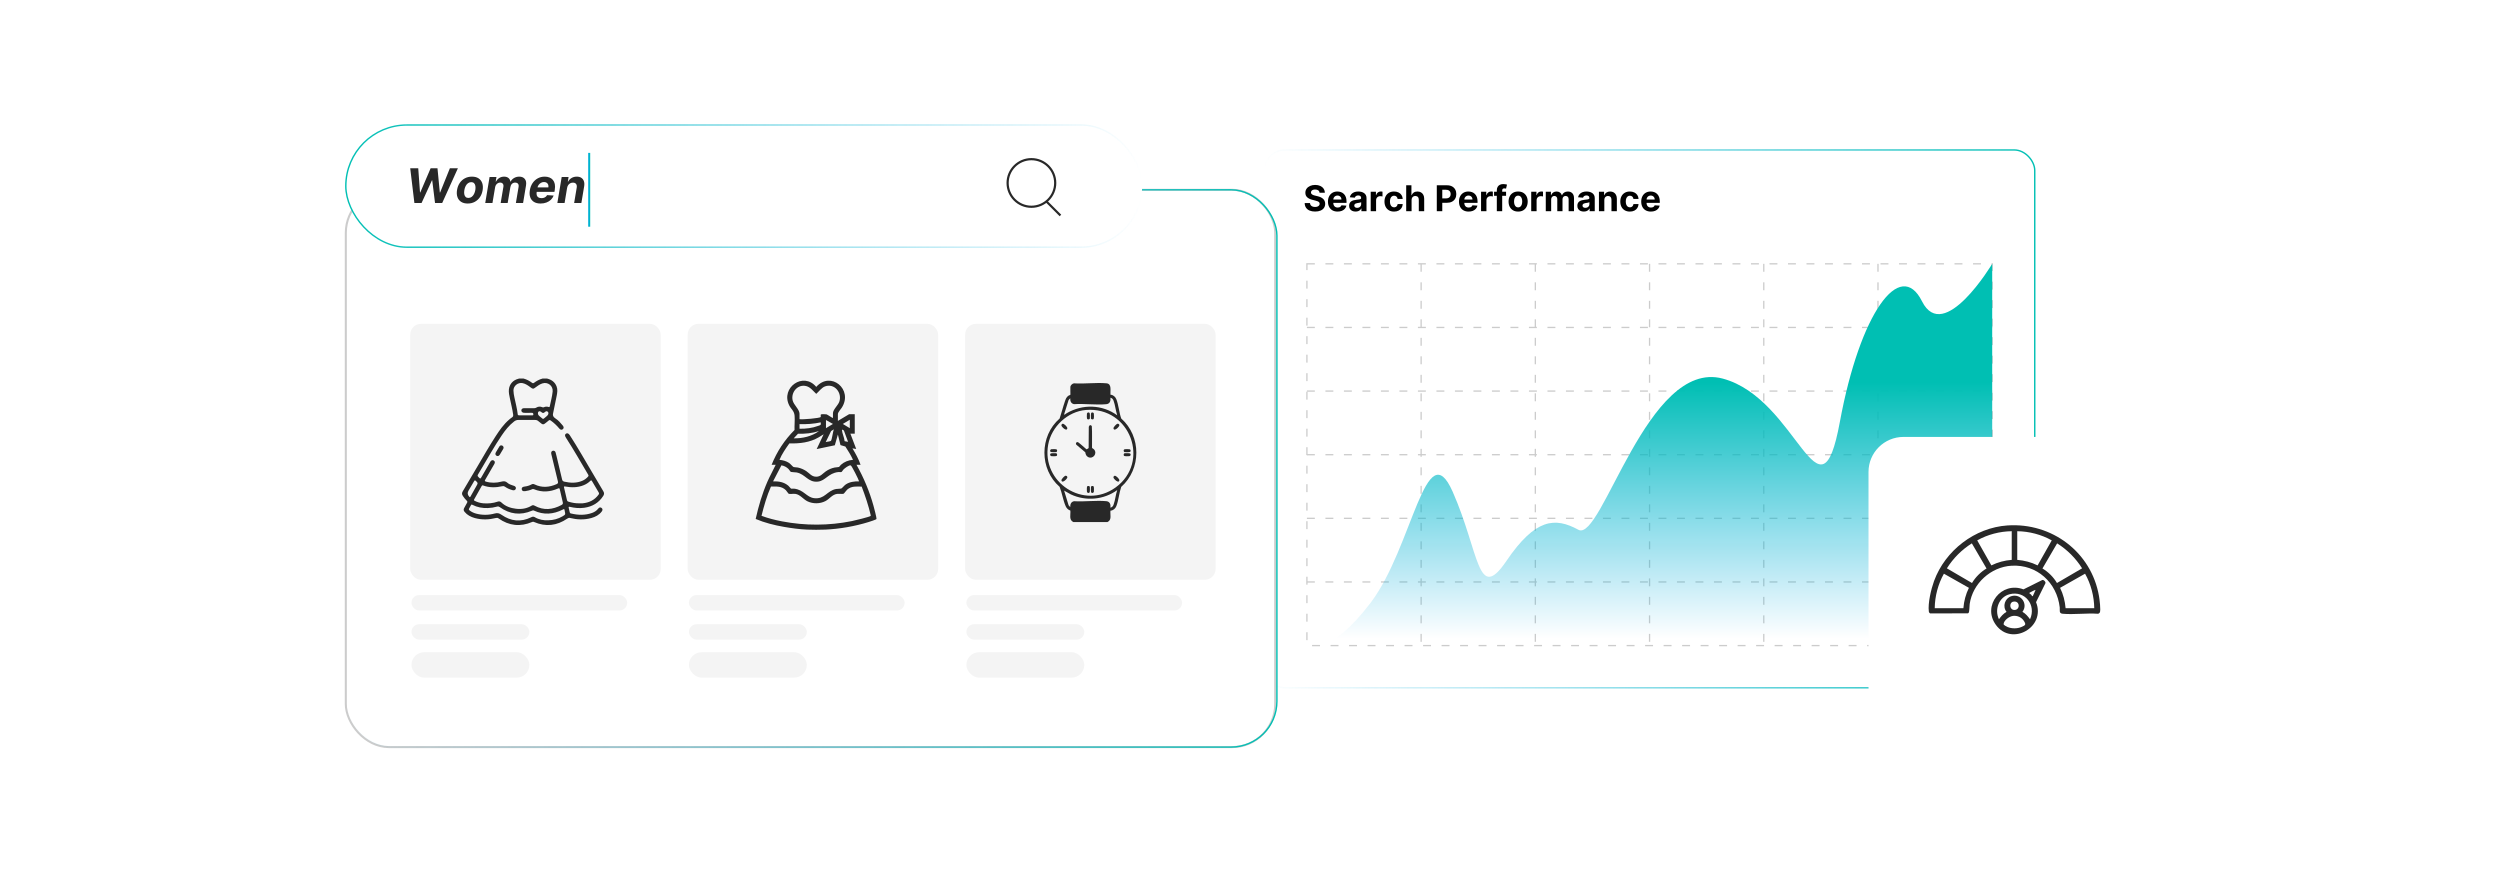 <?xml version="1.0" encoding="UTF-8"?><svg id="a" xmlns="http://www.w3.org/2000/svg" xmlns:xlink="http://www.w3.org/1999/xlink" viewBox="0 0 860 300"><defs><linearGradient id="b" x1="434.698" y1="144.093" x2="700.197" y2="144.093" gradientUnits="userSpaceOnUse"><stop offset="0" stop-color="#00a9e5" stop-opacity="0"/><stop offset="1" stop-color="#00bfb3"/></linearGradient><filter id="c" x="97.164" y="43.464" width="363.36" height="235.44" filterUnits="userSpaceOnUse"><feOffset dx="0" dy="0"/><feGaussianBlur result="d" stdDeviation="7.086"/><feFlood flood-color="#878787" flood-opacity=".3"/><feComposite in2="d" operator="in"/><feComposite in="SourceGraphic"/></filter><linearGradient id="e" x1="118.714" y1="161.145" x2="439.502" y2="161.145" xlink:href="#b"/><filter id="f" x="110.721" y="34.7" width="290.64" height="58.8" filterUnits="userSpaceOnUse"><feOffset dx="0" dy="0"/><feGaussianBlur result="g" stdDeviation="2.728"/><feFlood flood-color="#939393" flood-opacity=".3"/><feComposite in2="g" operator="in"/><feComposite in="SourceGraphic"/></filter><linearGradient id="h" x1="118.714" y1="64.019" x2="393.139" y2="64.019" gradientUnits="userSpaceOnUse"><stop offset="0" stop-color="#00bfb3"/><stop offset="1" stop-color="#00a9e5" stop-opacity="0"/></linearGradient><filter id="i" x="110.481" y="34.46" width="291.12" height="59.28" filterUnits="userSpaceOnUse"><feOffset dx="0" dy="0"/><feGaussianBlur result="j" stdDeviation="2.728"/><feFlood flood-color="#939393" flood-opacity=".3"/><feComposite in2="j" operator="in"/><feComposite in="SourceGraphic"/></filter><linearGradient id="k" x1="202.337" y1="65.291" x2="203.032" y2="65.291" gradientUnits="userSpaceOnUse"><stop offset="0" stop-color="#00a9e5"/><stop offset="1" stop-color="#00bfb3"/></linearGradient><linearGradient id="l" x1="567.448" y1="219.548" x2="567.448" y2="131.623" xlink:href="#b"/><filter id="m" x="620.611" y="128.19" width="142.8" height="142.8" filterUnits="userSpaceOnUse"><feOffset dx="0" dy="0"/><feGaussianBlur result="n" stdDeviation="7.324"/><feFlood flood-color="#878787" flood-opacity=".3"/><feComposite in2="n" operator="in"/><feComposite in="SourceGraphic"/></filter></defs><rect x="434.943" y="51.585" width="265.01" height="185.017" rx="7.051" ry="7.051" fill="none" stroke="url(#b)" stroke-miterlimit="10" stroke-width=".489"/><rect x="449.579" y="90.754" width="235.739" height="131.329" fill="#fff"/><rect x="449.579" y="90.754" width="235.739" height="131.329" fill="none" stroke="#ccc" stroke-dasharray="2.728 3.637" stroke-miterlimit="10" stroke-width=".455"/><line x1="449.579" y1="200.195" x2="685.317" y2="200.195" fill="none" stroke="#ccc" stroke-dasharray="2.728 3.637" stroke-miterlimit="10" stroke-width=".455"/><line x1="449.579" y1="178.306" x2="685.317" y2="178.306" fill="none" stroke="#ccc" stroke-dasharray="2.728 3.637" stroke-miterlimit="10" stroke-width=".455"/><line x1="449.579" y1="156.418" x2="685.317" y2="156.418" fill="none" stroke="#ccc" stroke-dasharray="2.728 3.637" stroke-miterlimit="10" stroke-width=".455"/><line x1="449.579" y1="134.53" x2="685.317" y2="134.53" fill="none" stroke="#ccc" stroke-dasharray="2.728 3.637" stroke-miterlimit="10" stroke-width=".455"/><line x1="449.579" y1="112.642" x2="685.317" y2="112.642" fill="none" stroke="#ccc" stroke-dasharray="2.728 3.637" stroke-miterlimit="10" stroke-width=".455"/><line x1="646.027" y1="90.754" x2="646.027" y2="222.083" fill="none" stroke="#ccc" stroke-dasharray="2.728 3.637" stroke-miterlimit="10" stroke-width=".455"/><line x1="606.738" y1="90.754" x2="606.738" y2="222.083" fill="none" stroke="#ccc" stroke-dasharray="2.728 3.637" stroke-miterlimit="10" stroke-width=".455"/><line x1="567.448" y1="90.754" x2="567.448" y2="222.083" fill="none" stroke="#ccc" stroke-dasharray="2.728 3.637" stroke-miterlimit="10" stroke-width=".455"/><line x1="528.158" y1="90.754" x2="528.158" y2="222.083" fill="none" stroke="#ccc" stroke-dasharray="2.728 3.637" stroke-miterlimit="10" stroke-width=".455"/><line x1="488.868" y1="90.754" x2="488.868" y2="222.083" fill="none" stroke="#ccc" stroke-dasharray="2.728 3.637" stroke-miterlimit="10" stroke-width=".455"/><rect x="118.959" y="65.291" width="319.715" height="191.708" rx="14.815" ry="14.815" fill="#fff" filter="url(#c)" stroke="#ccc" stroke-miterlimit="10" stroke-width=".709"/><rect x="118.959" y="65.291" width="320.299" height="191.708" rx="15.775" ry="15.775" fill="none" stroke="url(#e)" stroke-miterlimit="10" stroke-width=".489"/><rect x="141.117" y="111.395" width="86.16" height="88.043" rx="3.711" ry="3.711" fill="#f4f4f4"/><rect x="141.545" y="204.705" width="74.205" height="5.3" rx="2.65" ry="2.65" fill="#f4f4f4"/><rect x="141.545" y="214.732" width="40.561" height="5.3" rx="2.65" ry="2.65" fill="#f4f4f4"/><rect x="141.545" y="224.363" width="40.561" height="8.743" rx="4.372" ry="4.372" fill="#f4f4f4"/><path d="M188.19,130.22c1.52.376,2.684,1.192,3.273,2.693.42,1.072.246,2.166.037,3.243-.367,1.895-.775,3.782-1.167,5.673-.003.016-.007.032-.011.048-.274.893-.097,1.544.774,2.086.987.614,1.75,1.523,2.493,2.422.407.492.406.935.021,1.256-.385.32-.826.24-1.23-.243-.866-1.036-1.836-1.956-2.939-2.739-.269-.191-.453-.22-.719.021-.424.384-.894.717-1.346,1.069-.357.278-.719.286-1.079.005-.388-.302-.788-.589-1.154-.916-.316-.281-.657-.377-1.074-.373-1.9.015-3.8.028-5.7-.006-.6-.011-1.064.177-1.524.531-1.726,1.327-3.052,3.006-4.257,4.79-2.495,3.695-4.673,7.583-6.947,11.414-.393.662-.766,1.336-1.178,1.986-.207.326-.248.59.071.852.062.051.107.124.163.183.527.55.56.543.946-.126.988-1.717,1.98-3.433,2.97-5.149.033-.057.065-.114.101-.169.298-.456.733-.596,1.126-.363.402.239.504.681.235,1.157-.499.884-1.016,1.758-1.523,2.638-.549.95-1.086,1.907-1.648,2.849-.205.343-.163.501.237.619,1.795.528,3.598.485,5.379.006.784-.211,1.398-.179,2.021.392.547.501,1.269.735,1.972.966.093.031.19.052.282.084.522.178.772.564.643.991-.138.457-.562.659-1.111.51-.955-.26-1.861-.635-2.666-1.22-.263-.191-.517-.222-.828-.151-2.245.507-4.477.562-6.671-.258-.246-.092-.356-.007-.467.193-.853,1.531-1.705,3.062-2.573,4.584-.162.283-.066.404.182.528.934.466,1.921.758,2.958.84,1.682.133,3.339-.02,4.941-.573.513-.177.902-.076,1.29.296,1.396,1.341,3.132,1.921,5.008,2.15,1.926.235,3.752-.064,5.425-1.097.334-.206.644-.14.97.039,3.134,1.727,6.218,1.401,9.269-.236.398-.214.549-.464.426-.948-.375-1.474-.703-2.961-1.029-4.448-.089-.404-.23-.438-.6-.276-2.727,1.193-5.493,1.404-8.29.239-.237-.099-.434-.076-.655.026-.735.339-1.514.526-2.311.641-.177.026-.361.036-.538.016-.412-.046-.661-.291-.696-.701-.033-.387.164-.661.53-.792.153-.055.317-.087.479-.104.841-.091,1.635-.336,2.377-.738.349-.189.67-.176,1.026-.003,2.541,1.24,5.068,1.017,7.587-.088.458-.201.566-.46.442-.959-.764-3.081-1.494-6.171-2.234-9.259-.027-.111-.053-.223-.07-.336-.064-.451.151-.818.537-.923.42-.115.816.087.964.541.142.435.24.884.347,1.329.638,2.658,1.283,5.313,1.898,7.976.108.466.323.676.788.781,2.088.47,4.149.556,6.168-.298.766-.324,1.417-.81,1.97-1.432.189-.212.222-.395.069-.654-2.528-4.251-4.96-8.558-7.649-12.712-.442-.683-.447-1.119-.001-1.416.438-.292.894-.112,1.315.538,2.688,4.154,5.126,8.459,7.646,12.714,1.294,2.184,2.562,4.383,3.878,6.554.357.588.333,1.059-.031,1.623-1.542,2.39-3.754,3.677-6.533,4.065-1.661.232-3.299.075-4.919-.315-.385-.093-.528-.044-.407.387.133.472.228.955.328,1.436.048.23.148.381.393.44,2.45.598,4.891.686,7.301-.173.826-.294,1.554-.756,2.106-1.472.371-.481.801-.543,1.186-.232.381.308.401.735.036,1.216-.914,1.205-2.181,1.855-3.6,2.246-2.427.669-4.858.578-7.28-.021-.376-.093-.634-.015-.944.199-3.613,2.484-7.445,2.927-11.492,1.169-.214-.093-.374-.102-.594-.007-4.101,1.773-7.975,1.329-11.616-1.23-.275-.194-.512-.212-.82-.136-2.439.603-4.886.698-7.329.024-1.368-.377-2.584-1.012-3.51-2.134-.361-.438-.414-.85-.119-1.343.344-.576.633-1.185.971-1.764.17-.291.148-.49-.106-.721-.522-.477-.926-1.055-1.33-1.634-.385-.552-.383-1.034-.029-1.622,1.736-2.893,3.434-5.808,5.148-8.713,2.005-3.4,3.964-6.827,6.109-10.141,1.372-2.12,2.803-4.199,4.76-5.845.288-.242.57-.504.892-.69.436-.251.474-.585.412-1.036-.253-1.836-.733-3.624-1.097-5.436-.209-1.041-.479-2.086-.362-3.155.201-1.845,1.412-3.193,3.21-3.662.095-.025.188-.055.282-.083.524,0,1.048,0,1.573,0,1.069.294,2.033.8,2.916,1.463.235.176.42.176.655,0,.884-.66,1.846-1.17,2.916-1.463h1.573ZM180.828,142.87c.77,0,1.539-.005,2.309.003.248.003.338-.065.328-.339-.014-.364-.121-.533-.518-.521-.769.024-1.539.008-2.309.005-.164-.001-.329.001-.49-.022-.497-.071-.826-.416-.806-.832.02-.426.366-.74.879-.746,1.179-.013,2.358-.008,3.537-.004.251.001.477-.037.698-.178.671-.428,1.383-.466,2.109-.153.177.076.329.102.511.014.525-.254,1.073-.276,1.624-.101.236.075.374.036.426-.224.338-1.683.806-3.342.985-5.055.204-1.96-1.595-3.42-3.482-2.838-.892.275-1.642.803-2.375,1.358-.813.616-.948.615-1.755.005-.826-.624-1.668-1.217-2.706-1.446-1.566-.344-3.177.927-3.167,2.519.005.821.178,1.624.338,2.426.385,1.924.93,3.817,1.131,5.776.033.323.224.353.474.352.753-.003,1.507-.001,2.26-.001ZM188.634,178.978c1.76-.052,3.356-.479,4.83-1.334,1.072-.622,1.069-.628.81-1.824-.014-.064-.019-.13-.034-.194-.133-.604-.127-.591-.674-.316-3.238,1.63-6.528,1.888-9.873.336-.277-.129-.491-.054-.741.053-3.934,1.671-7.628,1.196-11.083-1.278-.265-.19-.487-.258-.808-.167-1.057.3-2.139.474-3.239.513-1.864.066-3.652-.244-5.319-1.113-.24-.125-.38-.107-.505.145-.189.381-.388.758-.613,1.119-.178.286-.105.46.144.657.667.527,1.416.882,2.23,1.1,2.152.577,4.323.544,6.45-.04.934-.257,1.539-.096,2.343.465,3.181,2.221,6.601,2.581,10.147.851.427-.208.788-.328,1.235-.06,1.465.877,3.071,1.169,4.7,1.087ZM199.375,173.143c.344,0,.69.028,1.03-.004,2.241-.21,4.115-1.107,5.482-2.952.2-.27.241-.492.058-.796-.78-1.288-1.549-2.582-2.299-3.887-.211-.367-.351-.307-.609-.052-.659.652-1.437,1.131-2.297,1.476-2.061.829-4.182.825-6.323.429-.384-.071-.473-.003-.385.368.345,1.447.686,2.896,1.013,4.347.062.277.203.408.468.49,1.259.387,2.537.635,3.861.58ZM161.636,171.021c.172-.049.209-.208.278-.33.684-1.21,1.367-2.42,2.042-3.635.499-.898.476-.883-.23-1.595-.332-.335-.466-.238-.665.111-.616,1.079-1.259,2.143-1.891,3.213q-.65,1.099.208,2.028c.044.048.085.101.134.143.035.03.084.045.124.065ZM185.046,142.141c-.005.404.135.716.637,1.1,1.448,1.109.828,1.176,2.33-.029.293-.235.561-.509.625-.908.051-.318-.042-.583-.332-.753-.284-.166-.527-.076-.759.121-.632.537-.784.535-1.452-.012-.218-.179-.447-.265-.719-.126-.25.128-.334.343-.329.607Z" fill="#282828"/><path d="M173.237,153.982c-.007.203-.088.382-.189.552-.367.62-.729,1.244-1.109,1.856-.308.497-.742.628-1.156.379-.408-.246-.485-.688-.187-1.199.388-.665.779-1.328,1.188-1.98.201-.319.508-.466.889-.342.348.113.521.377.563.734Z" fill="#282828"/><rect x="236.561" y="111.395" width="86.16" height="88.043" rx="3.711" ry="3.711" fill="#f4f4f4"/><rect x="236.989" y="204.705" width="74.205" height="5.3" rx="2.65" ry="2.65" fill="#f4f4f4"/><rect x="236.989" y="214.732" width="40.561" height="5.3" rx="2.65" ry="2.65" fill="#f4f4f4"/><rect x="236.989" y="224.363" width="40.561" height="8.743" rx="4.372" ry="4.372" fill="#f4f4f4"/><path d="M277.538,182.179c-2.53-.109-5.295-.489-7.819-.929-3.299-.575-6.711-1.414-9.765-2.728.979-4.412,2.254-8.768,4.07-12.907.856-1.951,1.921-3.801,2.817-5.731h-1.4c1.774-4.491,4.468-8.559,7.878-11.967-.055-1.584.143-3.316.024-4.882-.131-1.725-1.188-2.236-1.874-3.624-2.987-6.038,4.871-11.661,9.319-6.321,5-5.615,12.821.915,8.771,7.173-.34.525-1.322,1.565-1.322,2.177v2.349l3.849-2.299h1.95v6.698h-1.5l1.998,5.25-1.298-.202c1.079,1.799,2.14,3.661,2.799,5.649h-1.4c2.512,4.46,4.504,9.229,5.87,14.175.162.585,1.106,4.175,1.016,4.453-.081.249-2.39.964-2.811,1.094-4.635,1.435-9.949,2.365-14.773,2.573-2.002.086-4.396.086-6.398,0ZM286.535,143.789v-1.65c0-1.212,1.765-2.743,2.177-3.921,1.082-3.098-1.663-6.473-4.899-5.299-1.187.431-2.102,1.762-3.027,2.57-1.027-.946-1.945-2.251-3.349-2.648-2.95-.834-5.41,2.042-4.771,4.871.359,1.589,2.372,3.118,2.372,4.627v1.849c.804.201,7.203-.329,7.303-.765.05-.219-.09-.655.039-.84.112-.161,1.684-.12,1.959-.047.269.071,2.113,1.348,2.196,1.253ZM292.334,147.288v-2.899l-2.397,1.45,2.397,1.45ZM284.136,144.489v2.799l2.4-1.45-2.4-1.35ZM275.038,145.889v1.6c2.218.034,4.373-.223,6.45-.998.824-.308.953-.182.848-1.202-2.414.526-4.822.693-7.298.6ZM284.037,152.087c.365-.156,1.609-.206,1.807-.441.348-.413.708-3.27.99-3.958l-.945.603-1.852,3.795ZM290.304,148.118c-.151-.06-.693-.563-.671-.18.066,1.144.828,2.639.914,3.837l1.187.212-1.43-3.868ZM281.736,148.289c-2.342.751-4.768.982-7.228.919l-1.47,1.578c3.062.052,6.217-.671,8.698-2.497ZM283.336,149.388l-1.632,1.016c-3.126,1.835-6.59,2.205-10.164,2.133-1.276,1.784-2.553,3.61-3.4,5.647,1.156.103,2.314.419,3.29,1.059.444.291,1.267,1.282,1.51,1.39.273.121,1.117.115,1.503.196.995.209,2.04.655,2.885,1.214,1.179.78,1.846,1.948,3.458,1.949,1.492.001,2.203-1.081,3.277-1.83.94-.656,1.945-1.095,3.068-1.331.357-.075,1.316-.104,1.504-.195.069-.033.471-.587.652-.748,1.144-1.021,2.615-1.609,4.146-1.704-.739-1.599-1.664-3.098-2.626-4.57l-1.682-.492-.892-3.635-1.055,3.692-6.241,1.306,2.398-5.098ZM295.533,165.583c-.181-.688-2.561-5.389-2.866-5.487-.581-.188-2.123,1.005-2.534,1.437-.165.173-.528.789-.664.836-.259.089-.828-.011-1.17.029-3.368.393-4.335,2.985-6.922,3.276-3.427.386-4.318-2.626-7.417-3.159-.417-.072-1.736-.087-1.921-.178-.138-.068-.608-.816-.794-1.005-.612-.62-1.57-1.146-2.44-1.253l-2.864,5.506c1.941-.048,3.732.228,5.246,1.504.209.176.858.981.923.999.239.065.744-.025,1.066.011,3.365.378,4.263,2.977,6.922,3.276,3.653.411,4.361-2.579,7.517-3.159.448-.082,1.589-.077,1.818-.181.258-.117,1.06-1.09,1.511-1.388,1.383-.916,2.961-1.083,4.589-1.06ZM296.421,167.395c-1.845-.035-3.495-.246-4.989,1.036-.323.278-1.038,1.326-1.2,1.4-.387.176-1.62-.006-2.149.05-1.818.195-2.691,1.764-4.181,2.518-1.862.943-4.217.963-6.102.068-1.482-.704-2.548-2.355-4.222-2.576-.592-.078-1.832.126-2.274-.025-.116-.039-.754-1.033-.962-1.237-1.466-1.435-3.226-1.28-5.137-1.25-1.421,3.226-2.389,6.636-3.247,10.056,2.248.849,4.676,1.457,7.062,1.914,7.962,1.525,16.084,1.503,24.033-.098.763-.154,6.229-1.469,6.435-1.766.051-.073.054-.156.04-.241-.77-3.368-1.887-6.628-3.108-9.849Z" fill="#282828"/><rect x="332.005" y="111.395" width="86.16" height="88.043" rx="3.711" ry="3.711" fill="#f4f4f4"/><rect x="332.433" y="204.705" width="74.205" height="5.3" rx="2.65" ry="2.65" fill="#f4f4f4"/><rect x="332.433" y="214.732" width="40.561" height="5.3" rx="2.65" ry="2.65" fill="#f4f4f4"/><rect x="332.433" y="224.363" width="40.561" height="8.743" rx="4.372" ry="4.372" fill="#f4f4f4"/><path d="M369.224,179.584c-1.59-.755-.879-2.538-1.019-3.951-.727-.218-1.305-.805-1.607-1.485-.889-2.003-1.265-4.605-2.087-6.675-6.97-6.059-6.973-17.442,0-23.499.654-1.923,1.133-3.928,1.798-5.844.279-.801.492-1.511,1.243-2.019.188-.127.613-.224.635-.25.093-.107-.049-2.4.017-2.826.081-.524.717-1.12,1.25-1.173,3.586.265,7.663-.344,11.191-.003,1.914.185,1.227,2.609,1.351,3.915.898.058,1.664.678,1.999,1.496.8,1.953.974,4.652,1.703,6.686,6.946,6.146,6.941,17.387,0,23.536-.714,2.04-.906,4.644-1.676,6.619-.336.861-1.086,1.495-2.025,1.563-.16,1.408.56,3.156-1.029,3.911h-11.744ZM384.322,142.862c-.526-1.565-.692-3.511-1.26-5.031-.211-.564-.484-.845-1.069-1.027.133,1.111-.196,2.124-1.442,2.24-3.506.328-7.527-.246-11.087-.012-1.062-.236-1.331-1.048-1.312-2.042l-.56.651-1.537,4.896c-.048.364.78-.331.903-.403,5.488-3.198,12.192-3.006,17.364.728ZM373.586,141.026c-6.299.496-11.868,5.717-13.002,11.883-2.409,13.097,12.282,22.602,23.116,14.821,12.161-8.733,5.136-27.905-10.114-26.704ZM381.994,174.645c.585-.182.858-.464,1.069-1.027.568-1.52.733-3.466,1.26-5.031-4.608,3.351-10.806,3.908-15.97,1.478l-2.296-1.291,1.537,5.033.56.651c-.018-.994.25-1.806,1.312-2.042,3.56.234,7.581-.34,11.087-.012,1.246.117,1.575,1.13,1.442,2.24Z" fill="#282828"/><path d="M370.277,152.995c-.36-.447-.037-1.047.556-.889,1.017.729,1.929,1.627,2.895,2.433.197.084.518-.317.763-.397l.051-7.312c.141-.614.706-.819,1.043-.215.162,2.442.025,4.928.07,7.387.045.238.521.374.746.652,1.165,1.445-.478,3.419-2.099,2.566-.658-.346-.852-.951-.969-1.641l-3.055-2.583Z" fill="#282828"/><path d="M365.565,145.766c.454-.082,1.68,1.124,1.594,1.594-.225,1.234-2.005-.549-2.035-1.009-.017-.263.176-.537.441-.585Z" fill="#282828"/><path d="M383.46,163.661c.454-.082,1.68,1.124,1.594,1.594-.225,1.234-2.005-.549-2.035-1.009-.017-.263.176-.537.441-.585Z" fill="#282828"/><path d="M384.392,145.766c.321-.059.662.168.678.507.022.492-1.806,2.346-2.037,1.087-.074-.405,1.027-1.534,1.359-1.594Z" fill="#282828"/><path d="M366.497,163.661c.329-.06.654.167.675.505.032.516-1.81,2.314-2.034,1.089-.074-.405,1.027-1.534,1.359-1.594Z" fill="#282828"/><path d="M374,144.145c-.164-.163-.156-1.591-.095-1.868.095-.429.672-.558.919-.213.12.167.134,1.601.083,1.868-.077.412-.696.424-.907.213Z" fill="#282828"/><path d="M376.192,144.145c-.211.211-.83.199-.907-.213-.05-.267-.036-1.701.083-1.868.246-.345.824-.216.919.213.061.277.069,1.705-.095,1.868Z" fill="#282828"/><path d="M363.517,154.628c.211.211.199.83-.213.907-.267.05-1.701.036-1.868-.083-.345-.246-.216-.824.213-.919.277-.061,1.705-.069,1.868.095Z" fill="#282828"/><path d="M386.675,154.628c.163-.164,1.591-.156,1.868-.095.429.095.558.672.213.919-.167.12-1.601.134-1.868.083-.412-.077-.424-.696-.213-.907Z" fill="#282828"/><path d="M363.517,156.821c-.163.164-1.591.156-1.868.095-.429-.095-.558-.672-.213-.919.167-.12,1.601-.134,1.868-.083.412.077.424.696.213.907Z" fill="#282828"/><path d="M386.675,156.821c-.211-.211-.199-.83.213-.907.267-.05,1.701-.036,1.868.083.345.246.216.824-.213.919-.277.061-1.705.069-1.868-.095Z" fill="#282828"/><path d="M374,167.304c.211-.211.83-.199.907.213.05.267.036,1.701-.083,1.868-.246.345-.824.216-.919-.213-.061-.277-.069-1.705.095-1.868Z" fill="#282828"/><path d="M376.192,167.304c.164.163.156,1.591.095,1.868-.095.429-.672.558-.919.213-.12-.167-.134-1.601-.083-1.868.077-.412.696-.424.907-.213Z" fill="#282828"/><rect x="118.959" y="43.001" width="273.936" height="42.037" rx="21.018" ry="21.018" fill="#fff" filter="url(#f)"/><rect x="118.959" y="43.001" width="273.936" height="42.037" rx="21.018" ry="21.018" fill="none" filter="url(#i)" stroke="url(#h)" stroke-miterlimit="10" stroke-width=".489"/><path d="M142.552,69.839l-1.435-11.946h2.759l.606,8.3h.1l3.552-8.3h2.362l.805,8.318h.105l3.348-8.318h2.759l-5.401,11.946h-2.461l-.968-7.811h-.094l-3.575,7.811h-2.462Z" fill="#282828"/><path d="M160.891,70.014c-.914,0-1.67-.195-2.269-.586-.599-.391-1.02-.936-1.263-1.636-.243-.7-.289-1.511-.137-2.432.148-.922.455-1.727.922-2.415.466-.689,1.06-1.224,1.779-1.607.719-.383,1.53-.575,2.433-.575.91,0,1.664.195,2.263.586.599.391,1.02.936,1.266,1.636.245.7.291,1.515.14,2.444-.152.914-.463,1.715-.934,2.403-.471.688-1.063,1.224-1.779,1.607-.716.383-1.522.574-2.421.574ZM161.136,68.089c.42,0,.792-.12,1.117-.358.325-.239.594-.566.808-.98.214-.415.365-.884.455-1.409.082-.517.086-.977.015-1.38-.072-.402-.225-.72-.458-.954s-.556-.35-.968-.35c-.416,0-.789.12-1.117.361s-.599.569-.81.983-.361.884-.446,1.409c-.085.517-.092.977-.021,1.379.072.403.226.72.461.951.235.231.557.347.965.347Z" fill="#282828"/><path d="M166.922,69.839l1.493-8.96h2.368l-.257,1.581h.105c.273-.525.651-.939,1.138-1.242.486-.303,1.032-.455,1.639-.455.61,0,1.107.153,1.49.458.383.305.604.718.662,1.239h.093c.264-.513.663-.924,1.196-1.233.533-.309,1.127-.464,1.785-.464.828,0,1.461.266,1.898.796.438.531.575,1.282.412,2.254l-1.003,6.025h-2.479l.933-5.536c.078-.498.004-.871-.222-1.12-.226-.249-.537-.373-.933-.373-.451,0-.825.143-1.123.429-.297.286-.481.662-.551,1.129l-.928,5.471h-2.409l.945-5.588c.066-.44-.005-.79-.213-1.05-.208-.261-.519-.391-.931-.391-.272,0-.53.069-.773.207-.243.138-.448.331-.615.578s-.276.536-.327.866l-.91,5.378h-2.485Z" fill="#282828"/><path d="M185.949,70.014c-.921,0-1.683-.188-2.284-.562-.601-.376-1.022-.908-1.266-1.599-.243-.69-.285-1.508-.126-2.453.156-.921.47-1.73.942-2.426.473-.696,1.066-1.239,1.782-1.627.715-.389,1.513-.584,2.392-.584.591,0,1.127.094,1.607.283.48.189.88.473,1.199.852.319.379.538.853.656,1.42.119.568.116,1.233-.009,1.995l-.111.683h-7.565l.245-1.54h5.226c.062-.358.04-.675-.067-.951-.107-.276-.283-.493-.528-.65-.245-.158-.546-.236-.904-.236-.37,0-.712.088-1.029.265-.317.177-.584.412-.799.703s-.355.605-.417.939l-.274,1.534c-.074.467-.056.856.053,1.167s.3.544.575.7c.274.155.625.233,1.053.233.276,0,.536-.038.779-.114.243-.076.459-.192.647-.347.189-.156.345-.348.469-.578l2.269.152c-.21.552-.529,1.033-.957,1.443-.428.411-.942.73-1.543.957-.601.227-1.272.341-2.015.341Z" fill="#282828"/><path d="M195.078,64.659l-.863,5.18h-2.485l1.493-8.96h2.368l-.257,1.581h.105c.28-.525.68-.939,1.199-1.242s1.111-.455,1.776-.455c.622,0,1.141.135,1.557.405.416.271.712.657.887,1.161.175.503.204,1.105.087,1.805l-.957,5.705h-2.485l.881-5.261c.093-.548.025-.977-.204-1.286s-.597-.464-1.103-.464c-.331,0-.636.072-.915.216-.28.144-.515.353-.703.627-.189.274-.316.604-.382.989Z" fill="#282828"/><circle cx="354.807" cy="62.941" r="8.187" fill="none" stroke="#282828" stroke-miterlimit="10" stroke-width=".759"/><line x1="359.964" y1="69.296" x2="364.789" y2="74.12" fill="none" stroke="#282828" stroke-miterlimit="10" stroke-width=".759"/><line x1="202.685" y1="52.592" x2="202.685" y2="77.991" fill="none" stroke="url(#k)" stroke-miterlimit="10" stroke-width=".694"/><path d="M453.933,66.302c-.035-.351-.184-.624-.448-.818-.264-.194-.622-.291-1.075-.291-.308,0-.567.043-.779.128-.212.085-.374.204-.485.354-.112.151-.168.322-.168.514-.006.16.028.299.102.417.074.119.176.222.307.307.131.085.282.16.453.222.171.062.354.116.548.159l.801.191c.389.087.746.203,1.071.348.325.145.606.323.844.535.238.212.423.461.555.749s.2.617.203.988c-.003.545-.142,1.018-.416,1.417-.274.399-.668.708-1.184.927-.515.219-1.135.328-1.86.328-.72,0-1.345-.11-1.878-.331-.532-.22-.947-.547-1.245-.981-.297-.434-.453-.971-.468-1.612h1.824c.02.299.106.548.259.747s.357.348.614.448c.256.1.547.15.872.15.319,0,.597-.046.834-.139s.42-.222.551-.387c.13-.166.196-.355.196-.57,0-.2-.059-.368-.176-.505-.118-.136-.289-.252-.514-.348-.225-.096-.499-.183-.825-.261l-.97-.244c-.751-.183-1.345-.469-1.78-.857-.435-.389-.651-.913-.648-1.571-.003-.54.142-1.011.433-1.414s.693-.718,1.204-.944c.51-.227,1.091-.339,1.741-.339.661,0,1.239.113,1.734.339.495.226.88.541,1.156.944.275.403.417.87.426,1.401h-1.806Z"/><path d="M460.135,72.781c-.688,0-1.279-.14-1.773-.42-.495-.28-.875-.677-1.142-1.192-.267-.515-.4-1.125-.4-1.83,0-.688.133-1.291.4-1.81.267-.519.643-.924,1.129-1.214.486-.29,1.057-.435,1.712-.435.441,0,.853.07,1.233.211.382.141.716.352,1.001.633.286.281.509.635.668,1.06.16.425.239.922.239,1.491v.509h-5.644v-1.149h3.898c0-.267-.058-.503-.174-.71s-.276-.368-.48-.485c-.205-.117-.442-.176-.711-.176-.282,0-.53.065-.747.194-.216.129-.385.302-.507.518-.122.216-.184.457-.187.72v1.093c0,.331.061.616.185.857.123.241.298.427.524.557.227.13.495.196.805.196.206,0,.395-.029.566-.087.171-.058.318-.145.439-.261.122-.116.215-.258.279-.426l1.714.113c-.087.412-.265.771-.533,1.077-.268.306-.613.544-1.035.714s-.909.254-1.46.254Z"/><path d="M466.318,72.777c-.426,0-.807-.075-1.14-.224-.334-.149-.597-.371-.79-.665s-.289-.662-.289-1.103c0-.372.067-.684.204-.936s.322-.455.558-.609c.234-.154.502-.27.803-.348.3-.079.615-.134.946-.166.389-.041.702-.079.94-.115.237-.037.41-.091.518-.164.107-.072.161-.18.161-.322v-.026c0-.275-.087-.489-.259-.64-.173-.151-.418-.226-.733-.226-.334,0-.6.073-.797.22s-.328.33-.392.55l-1.715-.139c.087-.406.259-.758.514-1.055.256-.297.586-.527.99-.688.404-.161.874-.242,1.408-.242.371,0,.727.043,1.068.13.341.087.644.222.909.405.266.183.475.417.629.703.153.286.231.627.231,1.025v4.508h-1.758v-.927h-.053c-.107.208-.251.392-.431.55s-.396.281-.648.37c-.252.088-.544.132-.875.132ZM466.849,71.498c.273,0,.514-.054.723-.163s.373-.256.491-.442c.119-.185.179-.396.179-.631v-.71c-.058.038-.137.072-.237.102-.1.03-.212.058-.337.083-.125.025-.25.046-.374.065-.125.019-.238.036-.34.05-.218.032-.407.083-.57.152-.162.07-.288.163-.378.281-.091.118-.136.263-.136.438,0,.252.093.444.276.577.185.132.419.198.703.198Z"/><path d="M471.523,72.651v-6.685h1.797v1.167h.069c.122-.415.327-.729.614-.942.287-.213.617-.32.992-.32.093,0,.192.006.3.018s.202.027.283.048v1.645c-.087-.026-.208-.049-.361-.07-.154-.02-.295-.03-.422-.03-.273,0-.516.059-.73.176-.213.117-.381.281-.505.49-.123.208-.185.45-.185.722v3.782h-1.853Z"/><path d="M479.551,72.781c-.685,0-1.272-.145-1.765-.437-.491-.291-.869-.697-1.131-1.216-.263-.519-.395-1.117-.395-1.793,0-.685.133-1.286.398-1.804.266-.518.644-.922,1.134-1.214s1.073-.438,1.749-.438c.583,0,1.094.106,1.532.318.438.211.785.509,1.04.892.255.383.396.833.422,1.349h-1.749c-.05-.334-.18-.603-.39-.808s-.485-.307-.824-.307c-.288,0-.538.078-.751.233-.214.155-.38.381-.498.677-.119.296-.179.654-.179,1.075,0,.427.059.789.176,1.088.118.299.284.527.499.684.214.156.465.235.753.235.211,0,.402-.043.572-.131.169-.087.31-.214.422-.38.111-.167.185-.368.22-.603h1.749c-.029.511-.167.96-.415,1.347-.248.387-.59.69-1.025.907-.435.218-.95.326-1.545.326Z"/><path d="M485.584,68.787v3.864h-1.853v-8.913h1.801v3.408h.079c.15-.395.395-.705.731-.929.337-.225.759-.337,1.267-.337.464,0,.87.101,1.217.302.347.202.616.491.81.866.192.376.287.825.284,1.347v4.256h-1.853v-3.925c.003-.412-.101-.732-.311-.962-.21-.229-.504-.344-.881-.344-.252,0-.476.054-.668.161-.193.107-.344.263-.452.468-.109.205-.165.45-.168.738Z"/><path d="M494.257,72.651v-8.913h3.517c.676,0,1.252.128,1.728.385s.839.612,1.09,1.066c.251.454.377.977.377,1.569,0,.592-.128,1.114-.383,1.567-.256.453-.625.805-1.107,1.058-.483.252-1.067.378-1.752.378h-2.241v-1.51h1.937c.362,0,.662-.063.898-.189.236-.127.413-.302.531-.527.117-.225.176-.483.176-.777,0-.296-.059-.555-.176-.776-.118-.222-.296-.395-.533-.518-.238-.123-.54-.185-.905-.185h-1.27v7.372h-1.885Z"/><path d="M505.206,72.781c-.688,0-1.278-.14-1.773-.42-.495-.28-.875-.677-1.143-1.192-.267-.515-.4-1.125-.4-1.83,0-.688.134-1.291.4-1.81.268-.519.644-.924,1.13-1.214.485-.29,1.057-.435,1.712-.435.441,0,.853.07,1.234.211.381.141.715.352,1.001.633.285.281.508.635.668,1.06.159.425.239.922.239,1.491v.509h-5.644v-1.149h3.899c0-.267-.059-.503-.175-.71-.115-.206-.276-.368-.48-.485-.204-.117-.441-.176-.712-.176-.281,0-.53.065-.746.194s-.385.302-.507.518c-.122.216-.185.457-.188.72v1.093c0,.331.061.616.185.857.123.241.298.427.524.557.226.13.494.196.805.196.206,0,.395-.029.565-.087.172-.058.318-.145.44-.261.121-.116.214-.258.278-.426l1.715.113c-.088.412-.266.771-.533,1.077-.269.306-.614.544-1.036.714s-.909.254-1.46.254Z"/><path d="M509.484,72.651v-6.685h1.797v1.167h.069c.122-.415.327-.729.614-.942.287-.213.617-.32.992-.32.093,0,.192.006.3.018s.202.027.283.048v1.645c-.087-.026-.208-.049-.361-.07-.154-.02-.295-.03-.422-.03-.273,0-.516.059-.73.176-.213.117-.381.281-.505.49-.123.208-.185.45-.185.722v3.782h-1.853Z"/><path d="M518.087,65.966v1.393h-4.125v-1.393h4.125ZM514.906,72.651v-7.168c0-.484.095-.886.285-1.206.19-.319.45-.558.781-.718.33-.16.706-.24,1.127-.24.284,0,.545.022.781.065s.412.083.528.118l-.33,1.393c-.073-.023-.162-.045-.269-.065-.105-.02-.214-.03-.324-.03-.273,0-.462.063-.569.189-.107.127-.161.303-.161.529v7.133h-1.85Z"/><path d="M522.238,72.781c-.676,0-1.26-.144-1.751-.433-.492-.289-.871-.692-1.139-1.21-.267-.518-.4-1.119-.4-1.804,0-.69.134-1.295.4-1.812.268-.518.646-.921,1.139-1.21.491-.289,1.075-.433,1.751-.433s1.26.144,1.752.433c.491.289.871.692,1.138,1.21.267.518.4,1.122.4,1.812,0,.685-.134,1.286-.4,1.804-.267.518-.646.921-1.138,1.21-.492.289-1.076.433-1.752.433ZM522.247,71.345c.308,0,.565-.087.77-.263.206-.175.361-.415.468-.72.105-.305.159-.651.159-1.04s-.054-.735-.159-1.04c-.106-.305-.262-.545-.468-.723-.206-.177-.463-.265-.77-.265-.31,0-.57.088-.781.265-.21.177-.368.418-.475.723-.105.305-.158.651-.158,1.04s.053.735.158,1.04c.106.305.265.545.475.72.211.176.471.263.781.263Z"/><path d="M526.739,72.651v-6.685h1.797v1.167h.069c.122-.415.327-.729.614-.942.287-.213.617-.32.992-.32.093,0,.192.006.3.018s.202.027.283.048v1.645c-.087-.026-.208-.049-.361-.07-.154-.02-.295-.03-.422-.03-.273,0-.516.059-.73.176-.213.117-.381.281-.505.49-.123.208-.185.45-.185.722v3.782h-1.853Z"/><path d="M531.748,72.651v-6.685h1.767v1.18h.078c.14-.392.371-.701.696-.927.325-.226.714-.339,1.166-.339.459,0,.849.114,1.171.342.322.228.537.536.644.925h.069c.136-.383.384-.69.742-.92.358-.231.782-.346,1.272-.346.624,0,1.131.198,1.522.594.39.396.585.957.585,1.682v4.496h-1.85v-4.13c0-.372-.099-.65-.296-.835s-.444-.279-.74-.279c-.336,0-.599.107-.787.32-.189.213-.283.494-.283.842v4.082h-1.797v-4.169c0-.328-.094-.589-.281-.783-.186-.194-.433-.292-.737-.292-.206,0-.391.052-.555.155s-.294.247-.39.431c-.096.185-.144.4-.144.646v4.012h-1.853Z"/><path d="M544.828,72.777c-.426,0-.807-.075-1.14-.224-.334-.149-.597-.371-.79-.665s-.289-.662-.289-1.103c0-.372.067-.684.204-.936s.322-.455.558-.609c.234-.154.502-.27.803-.348.3-.079.615-.134.946-.166.389-.041.702-.079.94-.115.237-.037.41-.091.518-.164.107-.072.161-.18.161-.322v-.026c0-.275-.087-.489-.259-.64-.173-.151-.418-.226-.733-.226-.334,0-.6.073-.797.22s-.328.33-.392.55l-1.715-.139c.087-.406.259-.758.514-1.055.256-.297.586-.527.99-.688.404-.161.874-.242,1.408-.242.371,0,.727.043,1.068.13.341.087.644.222.909.405.266.183.475.417.629.703.153.286.231.627.231,1.025v4.508h-1.758v-.927h-.053c-.107.208-.251.392-.431.55s-.396.281-.648.37c-.252.088-.544.132-.875.132ZM545.359,71.498c.273,0,.514-.054.723-.163s.373-.256.491-.442c.119-.185.179-.396.179-.631v-.71c-.058.038-.137.072-.237.102-.1.03-.212.058-.337.083-.125.025-.25.046-.374.065-.125.019-.238.036-.34.05-.218.032-.407.083-.57.152-.162.07-.288.163-.378.281-.091.118-.136.263-.136.438,0,.252.093.444.276.577.185.132.419.198.703.198Z"/><path d="M551.887,68.787v3.864h-1.853v-6.685h1.767v1.18h.078c.148-.389.397-.697.744-.925.349-.228.77-.342,1.267-.342.464,0,.869.102,1.214.305.346.203.613.493.806.868.191.376.287.823.287,1.343v4.256h-1.855v-3.925c.003-.409-.102-.729-.314-.96-.211-.231-.503-.346-.874-.346-.25,0-.47.054-.659.161-.19.107-.339.263-.444.468s-.16.45-.163.738Z"/><path d="M560.673,72.781c-.685,0-1.272-.145-1.765-.437-.491-.291-.869-.697-1.131-1.216-.263-.519-.395-1.117-.395-1.793,0-.685.133-1.286.398-1.804.266-.518.644-.922,1.134-1.214s1.073-.438,1.749-.438c.583,0,1.094.106,1.532.318.438.211.785.509,1.04.892.255.383.396.833.422,1.349h-1.749c-.05-.334-.18-.603-.39-.808s-.485-.307-.824-.307c-.288,0-.538.078-.751.233-.214.155-.38.381-.498.677-.119.296-.179.654-.179,1.075,0,.427.059.789.176,1.088.118.299.284.527.499.684.214.156.465.235.753.235.211,0,.402-.043.572-.131.169-.087.31-.214.422-.38.111-.167.185-.368.22-.603h1.749c-.029.511-.167.96-.415,1.347-.248.387-.59.69-1.025.907-.435.218-.95.326-1.545.326Z"/><path d="M567.897,72.781c-.688,0-1.278-.14-1.773-.42-.495-.28-.875-.677-1.143-1.192-.267-.515-.4-1.125-.4-1.83,0-.688.134-1.291.4-1.81.268-.519.644-.924,1.13-1.214.485-.29,1.057-.435,1.712-.435.441,0,.853.07,1.234.211.381.141.715.352,1.001.633.285.281.508.635.668,1.06.159.425.239.922.239,1.491v.509h-5.644v-1.149h3.899c0-.267-.059-.503-.175-.71-.115-.206-.276-.368-.48-.485-.204-.117-.441-.176-.712-.176-.281,0-.53.065-.746.194s-.385.302-.507.518c-.122.216-.185.457-.188.72v1.093c0,.331.061.616.185.857.123.241.298.427.524.557.226.13.494.196.805.196.206,0,.395-.029.565-.087.172-.058.318-.145.44-.261.121-.116.214-.258.278-.426l1.715.113c-.088.412-.266.771-.533,1.077-.269.306-.614.544-1.036.714s-.909.254-1.46.254Z"/><path d="M449.579,222.083s7.502,4.246,21.914-14.728c14.412-18.974,19.024-59.066,28.248-38.155,9.224,20.91,8.479,38.478,18.448,23.793s16.718-15.154,24.789-10.748,23.636-58.877,49.578-52.024c25.942,6.852,33.437,52.395,40.355,14.923,6.918-37.472,20.754-56.496,28.248-41.508,7.494,14.989,24.158-12.882,24.158-12.882v131.329h-235.739Z" fill="url(#l)"/><rect x="642.767" y="150.301" width="98.274" height="98.274" rx="12.045" ry="12.045" fill="#fff" filter="url(#m)"/><path d="M690.584,180.75c15.256-1.024,28.84,9.161,31.465,24.294.181,1.041.698,4.928.281,5.67-.102.183-.429.432-.653.416-3.907-.279-8.277.349-12.128-.001-1.367-.124-.895-1.238-1.005-2.202-.976-8.527-7.849-14.826-16.575-14.32-7.119.413-13.379,6.106-14.394,13.164-.101.701-.072,2.573-.337,2.989-.062.098-.143.174-.244.231l-13.059.019c-.236-.215-.372-.324-.416-.653-.376-2.816.801-7.76,1.786-10.461,3.831-10.514,14.031-18.391,25.279-19.146ZM692.034,182.734c-4.119.059-8.291,1.137-11.871,3.159l4.865,8.6c2.211-1.089,4.545-1.706,7.006-1.901v-9.859ZM693.934,182.734v9.859c2.458.21,4.798.805,7.006,1.901l4.865-8.6c-3.58-2.022-7.752-3.1-11.871-3.159ZM683.363,195.56l-5.047-8.645c-3.469,2.171-6.408,5.132-8.59,8.59l8.645,5.047c1.179-1.993,2.998-3.812,4.991-4.991ZM707.597,200.552l8.645-5.047c-2.172-3.46-5.126-6.416-8.59-8.59l-5.047,8.645c2.007,1.179,3.812,2.984,4.991,4.991ZM665.545,209.223h9.859c.195-2.461.811-4.795,1.901-7.006l-8.6-4.865c-2.013,3.566-3.112,7.774-3.159,11.871ZM720.423,209.223c-.059-4.119-1.137-8.291-3.159-11.871l-8.6,4.865c1.095,2.207,1.691,4.548,1.901,7.006h9.859Z" fill="#282828"/><path d="M702.576,199.505c.539-.047,1.121.557,1.076,1.076l-3.257,6.563c3.498,8.615-8.362,15.29-13.806,7.82-4.837-6.637,1.96-15.098,9.485-12.222l6.502-3.237ZM700.229,202.928c-.077-.078-1.785.806-1.986.924-.411.242.221.468.442.68.115.11.372.694.593.534.095-.069.808-1.855.951-2.137ZM698.328,213.024c2.227-4.857-1.711-9.955-7.006-8.61-3.703.941-5.304,5.274-3.682,8.61.759-1.036,1.475-1.899,2.61-2.553-1.488-1.826-.583-4.668,1.633-5.378,3.259-1.044,5.909,2.669,3.835,5.378,1.135.654,1.851,1.518,2.61,2.553ZM692.474,206.991c-1.34.306-1.275,2.784.449,2.836,2.132.064,2.023-3.401-.449-2.836ZM692.483,211.87c-1.26.148-3.132,1.469-3.249,2.809-.03.341,1.064.885,1.377,1.015,1.477.613,3.36.602,4.83-.036,1.309-.568,1.589-.78.8-2.031-.805-1.276-2.268-1.933-3.758-1.758Z" fill="#282828"/></svg>